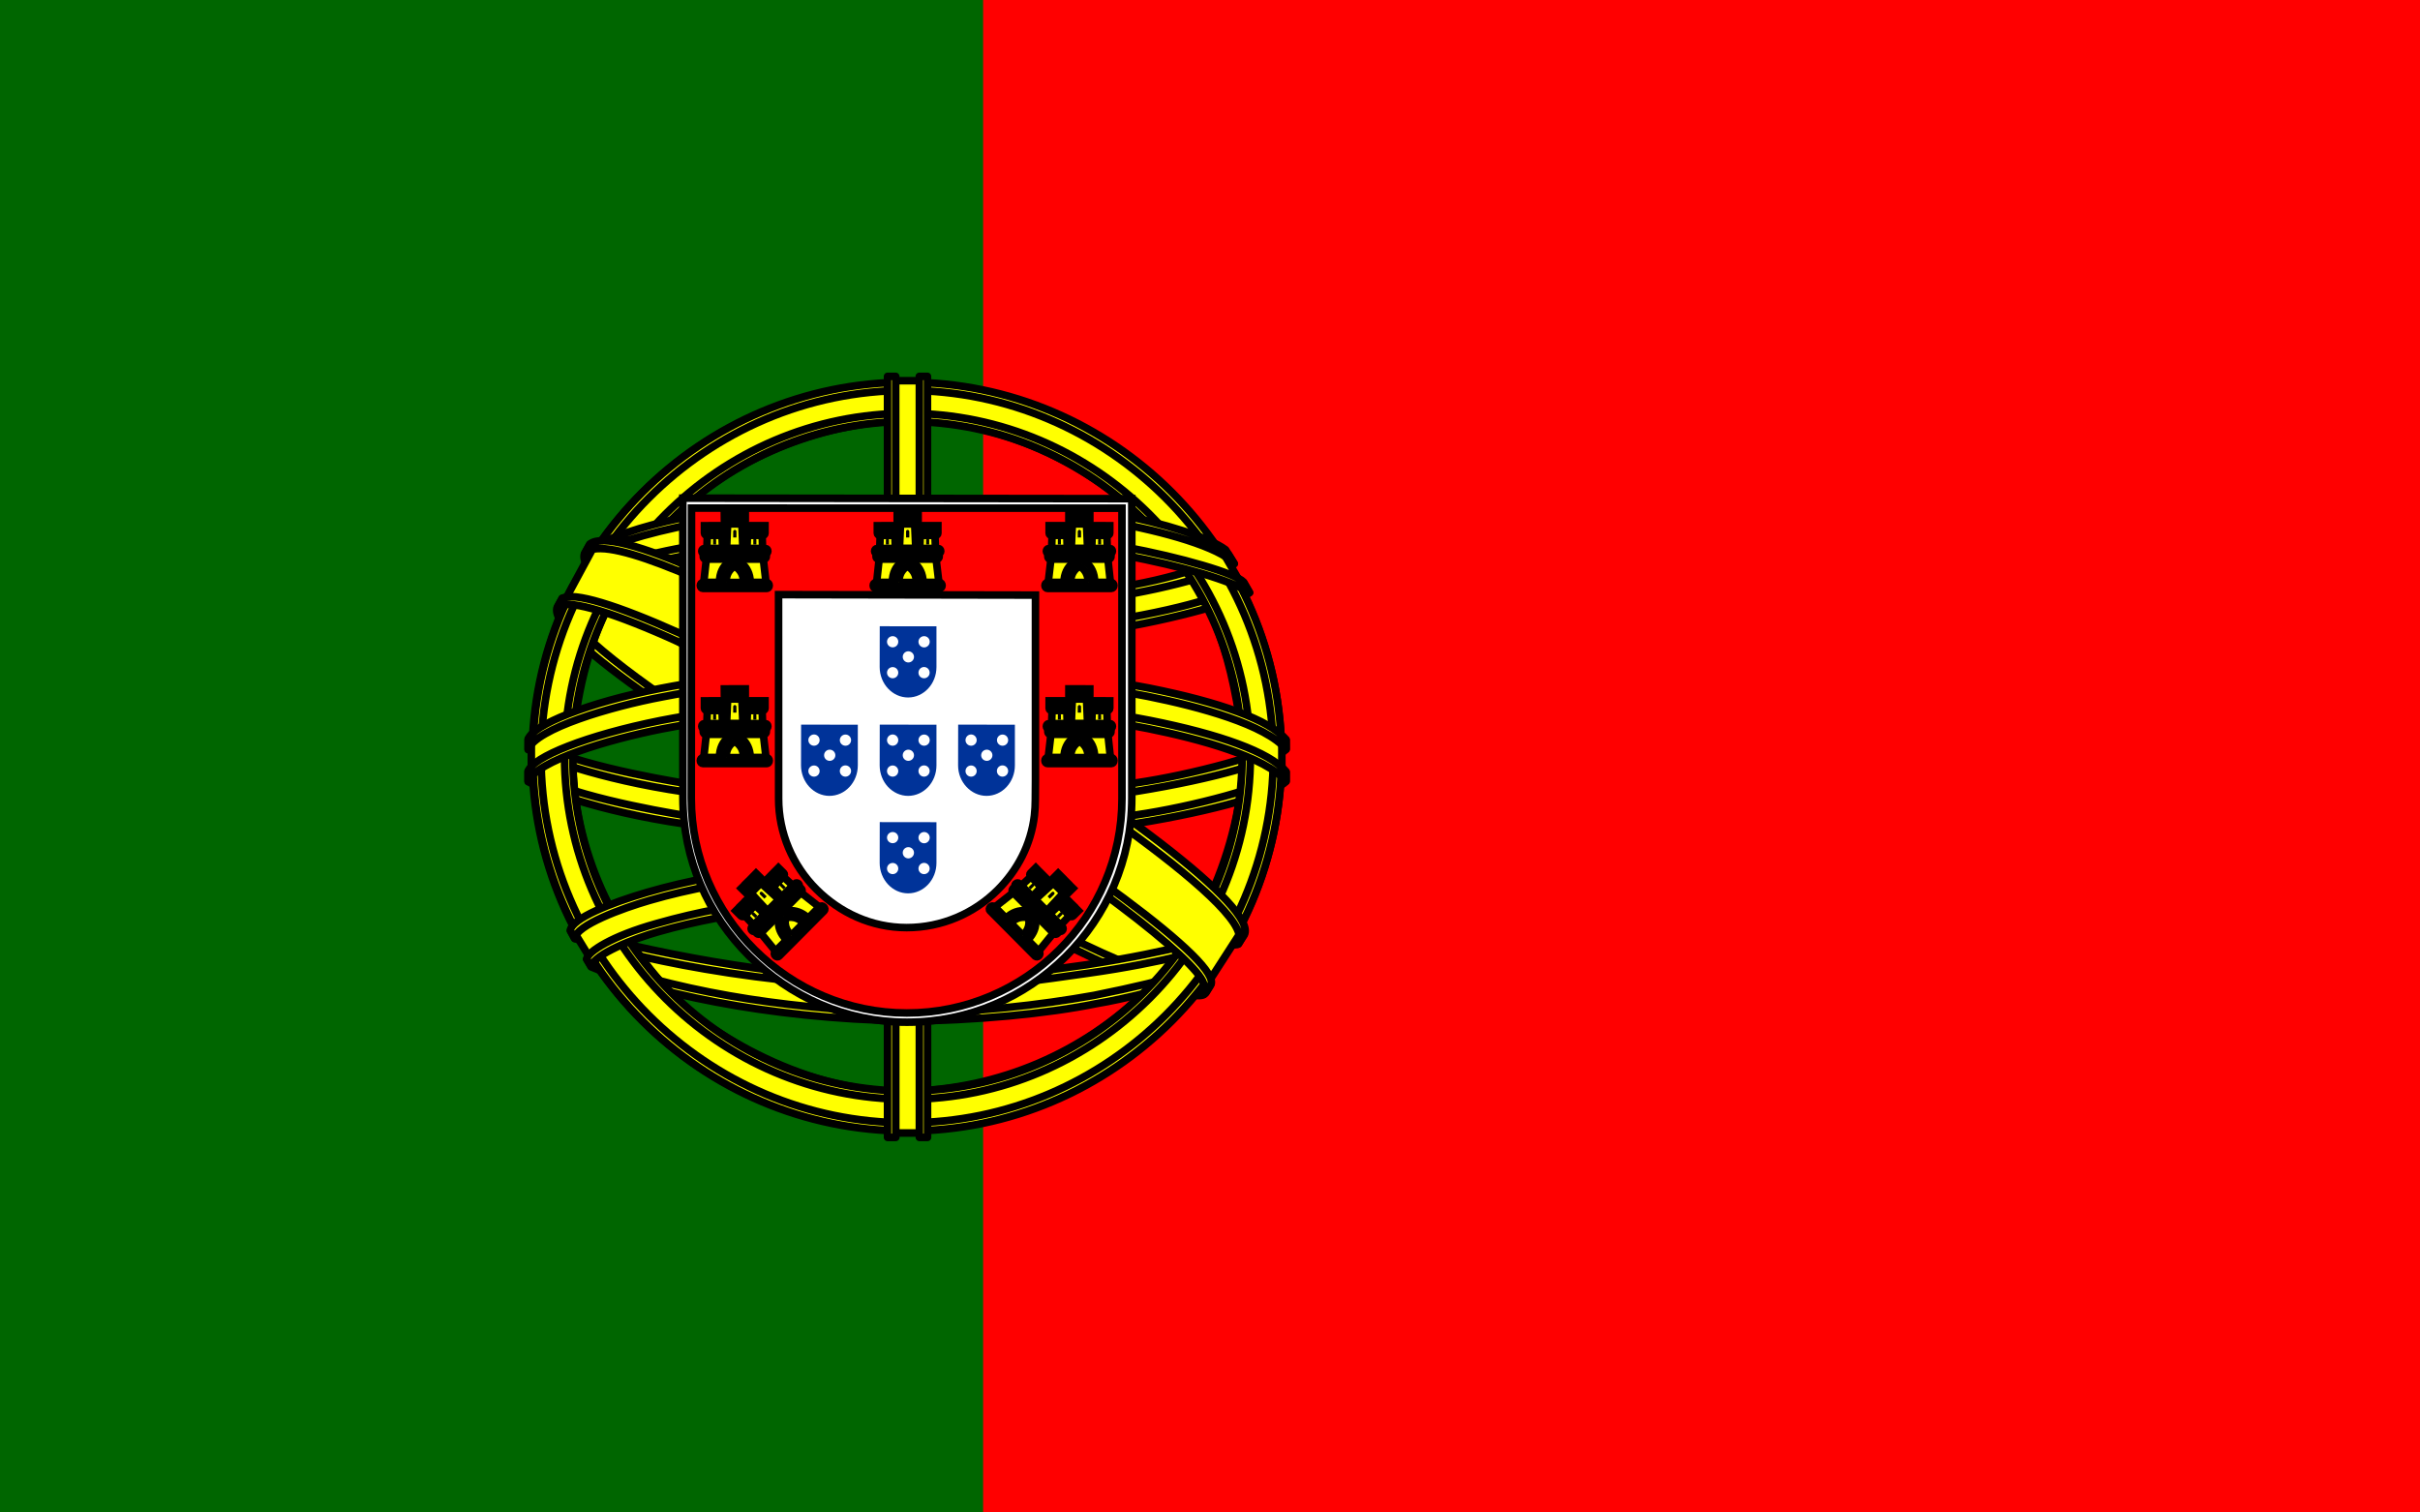 <svg width="32" height="20" viewBox="0 0 32 20" fill="none" xmlns="http://www.w3.org/2000/svg">
<rect x="0" y="0" width="32" height="20" fill="#333333" stroke="none"/>
<g clip-path="url(#clip0_1093_4567)">
<path d="M32 0H0V20H32V0Z" fill="#FF0000"/>
<path d="M13 0H0V20H13V0Z" fill="#006600"/>
<path fill-rule="evenodd" clip-rule="evenodd" d="M15.912 13.102C14.402 13.057 7.475 8.733 7.427 8.045L7.81 7.407C8.497 8.405 15.578 12.61 16.273 12.461L15.912 13.102" fill="#FFFF00"/>
<path d="M15.912 13.102C14.402 13.057 7.475 8.733 7.427 8.045L7.81 7.407C8.497 8.405 15.578 12.61 16.273 12.461L15.912 13.102" stroke="black" stroke-width="0.1" stroke-linecap="round" stroke-linejoin="round"/>
<path fill-rule="evenodd" clip-rule="evenodd" d="M7.729 7.32C7.594 7.685 9.537 8.886 11.875 10.308C14.212 11.729 16.228 12.608 16.377 12.482C16.386 12.466 16.451 12.355 16.445 12.356C16.417 12.398 16.349 12.411 16.242 12.381C15.611 12.198 13.964 11.442 11.924 10.205C9.884 8.968 8.109 7.828 7.833 7.344C7.814 7.31 7.8 7.249 7.803 7.201L7.796 7.201L7.738 7.304L7.73 7.32H7.729L7.729 7.32ZM15.947 13.122C15.922 13.168 15.874 13.17 15.783 13.16C15.218 13.097 13.504 12.264 11.475 11.049C9.115 9.636 7.165 8.349 7.377 8.012L7.434 7.911L7.446 7.914C7.256 8.484 11.293 10.793 11.531 10.94C13.867 12.388 15.836 13.233 16.011 13.013L15.947 13.122V13.122L15.947 13.122Z" fill="#FFFF00" stroke="black" stroke-width="0.1" stroke-linecap="round" stroke-linejoin="round"/>
<path fill-rule="evenodd" clip-rule="evenodd" d="M12.008 8.462C13.52 8.45 15.386 8.255 16.46 7.827L16.228 7.451C15.594 7.802 13.718 8.033 11.996 8.068C9.959 8.049 8.521 7.86 7.801 7.376L7.583 7.776C8.907 8.337 10.264 8.456 12.008 8.462" fill="#FFFF00"/>
<path d="M12.008 8.462C13.52 8.45 15.386 8.255 16.46 7.827L16.228 7.451C15.594 7.802 13.718 8.033 11.996 8.068C9.959 8.049 8.521 7.86 7.801 7.376L7.583 7.776C8.907 8.337 10.264 8.456 12.008 8.462" stroke="black" stroke-width="0.1" stroke-linecap="round" stroke-linejoin="round"/>
<path fill-rule="evenodd" clip-rule="evenodd" d="M16.522 7.836C16.485 7.895 15.785 8.136 14.753 8.314C14.054 8.421 13.142 8.512 12.003 8.513C10.921 8.514 10.038 8.437 9.369 8.347C8.286 8.177 7.727 7.941 7.521 7.857C7.54 7.818 7.553 7.79 7.572 7.754C8.167 7.99 8.728 8.133 9.386 8.234C10.051 8.324 10.924 8.402 12 8.401C13.133 8.4 14.035 8.302 14.731 8.199C15.789 8.028 16.366 7.809 16.447 7.707L16.522 7.836H16.522H16.522ZM16.319 7.454C16.204 7.546 15.633 7.749 14.628 7.91C13.957 8.006 13.104 8.092 12.015 8.093C10.98 8.094 10.134 8.024 9.491 7.93C8.47 7.797 7.927 7.557 7.731 7.486C7.75 7.453 7.77 7.419 7.79 7.386C7.943 7.463 8.467 7.675 9.502 7.822C10.138 7.912 10.985 7.979 12.015 7.978C13.099 7.977 13.943 7.889 14.609 7.794C15.619 7.655 16.163 7.396 16.245 7.332L16.319 7.454V7.454L16.319 7.454Z" fill="#FFFF00" stroke="black" stroke-width="0.1" stroke-linecap="round" stroke-linejoin="round"/>
<path fill-rule="evenodd" clip-rule="evenodd" d="M7.044 10.283C7.974 10.783 10.039 11.035 11.994 11.053C13.773 11.055 16.092 10.777 16.959 10.318L16.935 9.817C16.663 10.241 14.179 10.648 11.974 10.631C9.77 10.615 7.722 10.274 7.04 9.833L7.044 10.283" fill="#FFFF00"/>
<path d="M7.044 10.283C7.974 10.783 10.039 11.035 11.994 11.053C13.773 11.055 16.092 10.777 16.959 10.318L16.935 9.817C16.663 10.241 14.179 10.648 11.974 10.631C9.77 10.615 7.722 10.274 7.04 9.833L7.044 10.283" stroke="black" stroke-width="0.1" stroke-linecap="round" stroke-linejoin="round"/>
<path fill-rule="evenodd" clip-rule="evenodd" d="M17.006 10.211L17.006 10.331C16.876 10.486 16.059 10.722 15.034 10.888C14.255 11.007 13.238 11.097 11.971 11.097C10.768 11.097 9.808 11.011 9.064 10.897C7.887 10.726 7.135 10.426 6.984 10.336L6.984 10.197C7.438 10.499 8.667 10.72 9.08 10.787C9.82 10.9 10.774 10.986 11.971 10.986C13.232 10.986 14.243 10.896 15.018 10.777C15.753 10.671 16.8 10.395 17.006 10.211H17.006L17.006 10.211ZM17.006 9.787L17.007 9.906C16.876 10.062 16.059 10.297 15.035 10.463C14.255 10.582 13.238 10.673 11.972 10.673C10.768 10.673 9.808 10.587 9.064 10.473C7.888 10.301 7.135 10.001 6.984 9.912L6.985 9.772C7.439 10.074 8.668 10.295 9.081 10.362C9.82 10.476 10.774 10.561 11.972 10.561C13.232 10.561 14.243 10.471 15.018 10.353C15.753 10.246 16.8 9.97 17.006 9.786L17.006 9.787L17.006 9.787Z" fill="#FFFF00" stroke="black" stroke-width="0.1" stroke-linecap="round" stroke-linejoin="round"/>
<path fill-rule="evenodd" clip-rule="evenodd" d="M11.989 13.016C9.851 13.003 8.018 12.433 7.632 12.339L7.914 12.781C8.597 13.068 10.385 13.497 12.01 13.449C13.635 13.402 15.056 13.276 16.056 12.789L16.346 12.331C15.664 12.652 13.342 13.013 11.989 13.016" fill="#FFFF00"/>
<path d="M11.989 13.016C9.851 13.003 8.018 12.433 7.632 12.339L7.914 12.781C8.597 13.068 10.385 13.497 12.01 13.449C13.635 13.402 15.056 13.276 16.056 12.789L16.346 12.331C15.664 12.652 13.342 13.013 11.989 13.016" stroke="black" stroke-width="0.1" stroke-linecap="round" stroke-linejoin="round"/>
<path fill-rule="evenodd" clip-rule="evenodd" d="M16.165 12.686C16.122 12.751 16.079 12.815 16.035 12.877C15.563 13.044 14.819 13.219 14.505 13.27C13.864 13.402 12.872 13.499 11.992 13.5C10.097 13.472 8.546 13.101 7.817 12.785L7.758 12.684L7.768 12.668L7.867 12.707C9.165 13.171 10.622 13.357 12.002 13.39C12.879 13.393 13.757 13.289 14.467 13.162C15.556 12.944 15.996 12.78 16.131 12.705L16.165 12.686H16.165L16.165 12.686ZM16.416 12.272C16.417 12.274 16.418 12.275 16.419 12.276C16.387 12.33 16.355 12.384 16.321 12.439C16.069 12.529 15.386 12.729 14.388 12.869C13.731 12.958 13.322 13.045 12.014 13.07C9.563 13.008 7.977 12.529 7.6 12.411L7.544 12.304C8.964 12.674 10.415 12.933 12.014 12.96C13.211 12.934 13.72 12.846 14.372 12.757C15.535 12.576 16.122 12.385 16.298 12.329C16.295 12.326 16.293 12.323 16.29 12.319L16.416 12.272L16.416 12.272L16.416 12.272Z" fill="#FFFF00" stroke="black" stroke-width="0.1" stroke-linecap="round" stroke-linejoin="round"/>
<path fill-rule="evenodd" clip-rule="evenodd" d="M16.442 9.888C16.448 11.295 15.729 12.557 15.149 13.114C14.328 13.902 13.241 14.409 11.97 14.432C10.552 14.458 9.214 13.534 8.855 13.127C8.154 12.333 7.583 11.325 7.565 9.965C7.652 8.43 8.254 7.36 9.128 6.627C10.002 5.893 11.165 5.536 12.134 5.562C13.252 5.591 14.558 6.14 15.46 7.228C16.051 7.942 16.307 8.716 16.442 9.888ZM11.982 5.071C14.707 5.071 16.947 7.288 16.947 10.006C16.947 12.724 14.707 14.941 11.982 14.941C9.258 14.941 7.036 12.724 7.036 10.006C7.036 7.288 9.258 5.071 11.982 5.071Z" fill="#FFFF00"/>
<path d="M11.982 5.071C14.707 5.071 16.947 7.288 16.947 10.006C16.947 12.724 14.707 14.941 11.982 14.941C9.258 14.941 7.036 12.724 7.036 10.006C7.036 7.288 9.258 5.071 11.982 5.071M16.442 9.888C16.448 11.295 15.729 12.557 15.149 13.114C14.328 13.902 13.241 14.409 11.97 14.432C10.552 14.458 9.214 13.534 8.855 13.127C8.154 12.333 7.583 11.325 7.565 9.965C7.652 8.43 8.254 7.36 9.128 6.627C10.002 5.893 11.165 5.536 12.134 5.562C13.252 5.591 14.558 6.14 15.46 7.228C16.051 7.942 16.307 8.716 16.442 9.888Z" stroke="black" stroke-width="0.1" stroke-linecap="round" stroke-linejoin="round"/>
<path fill-rule="evenodd" clip-rule="evenodd" d="M11.995 5.054C14.722 5.054 16.946 7.278 16.946 10.005C16.946 12.732 14.722 14.956 11.995 14.956C9.269 14.956 7.045 12.732 7.045 10.005C7.045 7.278 9.269 5.054 11.995 5.054ZM7.154 10.005C7.154 12.668 9.341 14.847 11.995 14.847C14.65 14.847 16.837 12.668 16.837 10.005C16.837 7.342 14.65 5.163 11.995 5.163C9.341 5.163 7.154 7.342 7.154 10.005Z" fill="#FFFF00" stroke="black" stroke-width="0.1" stroke-linecap="round" stroke-linejoin="round"/>
<path fill-rule="evenodd" clip-rule="evenodd" d="M11.999 5.466C14.486 5.466 16.534 7.507 16.534 10.001C16.534 12.495 14.486 14.536 11.999 14.536C9.513 14.536 7.465 12.495 7.465 10.001C7.465 7.507 9.513 5.466 11.999 5.466ZM7.574 10.001C7.574 12.435 9.573 14.427 11.999 14.427C14.426 14.427 16.425 12.435 16.425 10.001C16.425 7.566 14.426 5.574 11.999 5.574C9.573 5.574 7.574 7.566 7.574 10.001Z" fill="#FFFF00" stroke="black" stroke-width="0.1" stroke-linecap="round" stroke-linejoin="round"/>
<path fill-rule="evenodd" clip-rule="evenodd" d="M12.199 5.034H11.775L11.775 14.982H12.201L12.199 5.034Z" fill="#FFFF00" stroke="black" stroke-width="0.1" stroke-linecap="round" stroke-linejoin="round"/>
<path fill-rule="evenodd" clip-rule="evenodd" d="M12.156 4.977H12.264L12.265 15.04H12.157L12.157 4.977H12.156ZM11.736 4.977H11.844L11.845 15.04H11.736V4.977H11.736Z" fill="#FFFF00" stroke="black" stroke-width="0.1" stroke-linecap="round" stroke-linejoin="round"/>
<path fill-rule="evenodd" clip-rule="evenodd" d="M16.95 10.197V9.829L16.65 9.55L14.95 9.1L12.5 8.85L9.55 9L7.45 9.5L7.026 9.814V10.182L8.1 9.7L10.65 9.3H13.1L14.9 9.5L16.15 9.8L16.95 10.197Z" fill="#FFFF00" stroke="black" stroke-width="0.1" stroke-linecap="round" stroke-linejoin="round"/>
<path fill-rule="evenodd" clip-rule="evenodd" d="M11.998 9.239C13.167 9.236 14.301 9.349 15.201 9.525C16.129 9.71 16.783 9.942 17.006 10.203L17.006 10.332C16.736 10.008 15.857 9.77 15.18 9.634C14.287 9.46 13.16 9.348 11.998 9.35C10.771 9.352 9.628 9.469 8.748 9.64C8.042 9.78 7.101 10.059 6.983 10.333V10.199C7.048 10.009 7.749 9.725 8.732 9.528C9.619 9.355 10.763 9.241 11.998 9.239V9.239ZM11.998 8.814C13.167 8.812 14.302 8.925 15.201 9.1C16.13 9.286 16.783 9.518 17.006 9.779L17.006 9.908C16.737 9.583 15.858 9.345 15.18 9.209C14.287 9.036 13.161 8.923 11.998 8.926C10.771 8.928 9.634 9.044 8.754 9.216C8.073 9.345 7.093 9.634 6.984 9.909V9.774C7.048 9.586 7.764 9.292 8.733 9.103C9.619 8.93 10.764 8.816 11.998 8.814V8.814Z" fill="#FFFF00" stroke="black" stroke-width="0.1" stroke-linecap="round" stroke-linejoin="round"/>
<path fill-rule="evenodd" clip-rule="evenodd" d="M11.974 6.648C13.816 6.639 15.424 6.906 16.159 7.282L16.427 7.746C15.788 7.402 14.054 7.044 11.977 7.097C10.284 7.108 8.475 7.284 7.568 7.768L7.888 7.232C8.633 6.846 10.389 6.65 11.974 6.648" fill="#FFFF00"/>
<path d="M11.974 6.648C13.816 6.639 15.424 6.906 16.159 7.282L16.427 7.746C15.788 7.402 14.054 7.044 11.977 7.097C10.284 7.108 8.475 7.284 7.568 7.768L7.888 7.232C8.633 6.846 10.389 6.65 11.974 6.648" stroke="black" stroke-width="0.1" stroke-linecap="round" stroke-linejoin="round"/>
<path fill-rule="evenodd" clip-rule="evenodd" d="M11.998 7.031C13.049 7.028 14.065 7.087 14.872 7.233C15.624 7.373 16.342 7.583 16.444 7.696L16.524 7.837C16.274 7.674 15.654 7.493 14.857 7.341C14.056 7.191 13.042 7.141 11.997 7.144C10.811 7.14 9.889 7.202 9.098 7.34C8.262 7.497 7.682 7.72 7.538 7.827L7.616 7.678C7.894 7.536 8.336 7.365 9.077 7.232C9.895 7.082 10.827 7.037 11.999 7.031H11.999L11.998 7.031ZM11.998 6.607C13.004 6.604 13.997 6.66 14.771 6.799C15.381 6.918 15.985 7.104 16.206 7.269L16.322 7.454C16.125 7.234 15.38 7.026 14.723 6.909C13.955 6.776 13.004 6.724 11.998 6.716C10.943 6.719 9.967 6.783 9.21 6.921C8.488 7.058 8.022 7.221 7.825 7.348L7.928 7.194C8.2 7.051 8.639 6.919 9.193 6.812C9.955 6.673 10.937 6.61 11.998 6.607H11.998Z" fill="#FFFF00" stroke="black" stroke-width="0.1" stroke-linecap="round" stroke-linejoin="round"/>
<path fill-rule="evenodd" clip-rule="evenodd" d="M14.457 12.063C13.547 11.893 12.634 11.868 11.997 11.876C8.926 11.912 7.934 12.506 7.813 12.686L7.584 12.312C8.366 11.745 10.038 11.428 12.013 11.46C13.039 11.477 13.925 11.545 14.669 11.69L14.457 12.063" fill="#FFFF00"/>
<path d="M14.457 12.063C13.547 11.893 12.634 11.868 11.997 11.876C8.926 11.912 7.934 12.506 7.813 12.686L7.584 12.312C8.366 11.745 10.038 11.428 12.013 11.46C13.039 11.477 13.925 11.545 14.669 11.69L14.457 12.063" stroke="black" stroke-width="0.1" stroke-linecap="round" stroke-linejoin="round"/>
<path fill-rule="evenodd" clip-rule="evenodd" d="M11.979 11.823C12.833 11.836 13.671 11.871 14.481 12.022L14.422 12.125C13.671 11.986 12.869 11.933 11.982 11.938C10.849 11.929 9.703 12.035 8.705 12.321C8.39 12.409 7.869 12.611 7.816 12.778L7.757 12.682C7.774 12.583 8.089 12.378 8.678 12.213C9.821 11.886 10.89 11.83 11.979 11.823V11.823L11.979 11.823ZM12.018 11.393C12.903 11.41 13.816 11.45 14.705 11.627L14.644 11.734C13.842 11.575 13.075 11.522 12.023 11.506C10.886 11.508 9.68 11.589 8.584 11.908C8.23 12.011 7.619 12.233 7.599 12.41L7.541 12.307C7.554 12.146 8.083 11.937 8.558 11.799C9.663 11.478 10.872 11.395 12.018 11.393L12.018 11.393Z" fill="#FFFF00" stroke="black" stroke-width="0.1" stroke-linecap="round" stroke-linejoin="round"/>
<path fill-rule="evenodd" clip-rule="evenodd" d="M16.379 12.369L16.01 12.941L14.95 12L12.2 10.15L9.1 8.45L7.491 7.899L7.834 7.263L7.95 7.2L8.95 7.45L12.25 9.15L14.15 10.35L15.75 11.5L16.4 12.25L16.379 12.369Z" fill="#FFFF00" stroke="black" stroke-width="0.1" stroke-linecap="round" stroke-linejoin="round"/>
<path fill-rule="evenodd" clip-rule="evenodd" d="M7.433 7.915C7.715 7.723 9.789 8.647 11.96 9.956C14.125 11.269 16.194 12.752 16.007 13.03L15.946 13.127L15.918 13.149C15.924 13.144 15.955 13.106 15.915 13.003C15.822 12.7 14.355 11.529 11.92 10.059C9.546 8.643 7.568 7.79 7.37 8.034L7.433 7.914H7.432L7.433 7.915ZM16.454 12.361C16.633 12.008 14.709 10.559 12.323 9.147C9.882 7.764 8.123 6.95 7.802 7.192L7.731 7.322C7.73 7.33 7.733 7.314 7.748 7.302C7.807 7.251 7.903 7.254 7.947 7.254C8.5 7.262 10.081 7.989 12.297 9.26C13.269 9.826 16.401 11.835 16.389 12.399C16.39 12.448 16.393 12.458 16.375 12.482L16.454 12.361V12.361L16.454 12.361Z" fill="#FFFF00" stroke="black" stroke-width="0.1" stroke-linecap="round" stroke-linejoin="round"/>
<path d="M9.03 10.551C9.03 11.364 9.363 12.1 9.903 12.638C10.444 13.177 11.178 13.517 11.993 13.517C12.812 13.517 13.556 13.184 14.094 12.647C14.633 12.11 14.966 11.37 14.966 10.553H14.966V6.594L9.029 6.587L9.03 10.551H9.03L9.03 10.551Z" fill="white" stroke="black" stroke-width="0.1"/>
<path d="M9.141 10.556V10.558C9.141 11.336 9.463 12.045 9.98 12.559C10.498 13.074 11.21 13.395 11.991 13.395C12.774 13.395 13.486 13.076 14.002 12.563C14.517 12.05 14.836 11.341 14.836 10.561H14.836V6.72L9.144 6.719L9.141 10.556M13.692 7.869L13.692 10.313L13.69 10.572H13.69C13.69 10.64 13.686 10.717 13.678 10.784C13.632 11.17 13.454 11.507 13.191 11.769C12.883 12.076 12.457 12.266 11.989 12.266C11.522 12.266 11.107 12.069 10.797 11.761C10.48 11.445 10.296 11.012 10.296 10.564L10.295 7.863L13.692 7.869L13.692 7.869L13.692 7.869Z" fill="#FF0000"/>
<path d="M9.141 10.556V10.558C9.141 11.336 9.463 12.045 9.98 12.559C10.498 13.074 11.21 13.395 11.991 13.395C12.774 13.395 13.486 13.076 14.002 12.563C14.517 12.05 14.836 11.341 14.836 10.561H14.836V6.72L9.144 6.719L9.141 10.556M13.692 7.869L13.692 10.313L13.69 10.572H13.69C13.69 10.64 13.686 10.717 13.678 10.784C13.632 11.17 13.454 11.507 13.191 11.769C12.883 12.076 12.457 12.266 11.989 12.266C11.522 12.266 11.107 12.069 10.797 11.761C10.48 11.445 10.296 11.012 10.296 10.564L10.295 7.863L13.692 7.869L13.692 7.869L13.692 7.869Z" stroke="black" stroke-width="0.1"/>
<path d="M9.51 7.722C9.516 7.445 9.712 7.38 9.714 7.379C9.715 7.378 9.925 7.45 9.924 7.724L9.51 7.722" fill="#FFFF00"/>
<path d="M9.341 7.385L9.306 7.702L9.513 7.702C9.515 7.44 9.712 7.396 9.717 7.397C9.721 7.397 9.916 7.455 9.922 7.702H10.129L10.092 7.383L9.341 7.384V7.385L9.341 7.385Z" fill="#FFFF00" stroke="black" stroke-width="0.1"/>
<path d="M9.293 7.703H10.14C10.158 7.703 10.172 7.721 10.172 7.742C10.172 7.764 10.158 7.781 10.14 7.781H9.293C9.275 7.781 9.26 7.764 9.26 7.742C9.26 7.721 9.275 7.703 9.293 7.703Z" fill="#FFFF00" stroke="black" stroke-width="0.1"/>
<path d="M9.601 7.702C9.601 7.536 9.714 7.489 9.714 7.489C9.714 7.489 9.831 7.538 9.832 7.702H9.601" fill="#FFFF00"/>
<path d="M9.601 7.702C9.601 7.536 9.714 7.489 9.714 7.489C9.714 7.489 9.831 7.538 9.832 7.702H9.601" stroke="black" stroke-width="0.1"/>
<path d="M9.311 7.253H10.123C10.14 7.253 10.154 7.269 10.154 7.288C10.154 7.307 10.14 7.323 10.123 7.323H9.311C9.293 7.323 9.279 7.307 9.279 7.288C9.279 7.269 9.293 7.253 9.311 7.253Z" fill="#FFFF00" stroke="black" stroke-width="0.1"/>
<path d="M9.328 7.323H10.104C10.121 7.323 10.134 7.339 10.134 7.359C10.134 7.378 10.121 7.394 10.104 7.394H9.328C9.311 7.394 9.298 7.378 9.298 7.359C9.298 7.339 9.311 7.323 9.328 7.323Z" fill="#FFFF00" stroke="black" stroke-width="0.1"/>
<path d="M9.579 6.794L9.64 6.794V6.838H9.685V6.793L9.747 6.793V6.838H9.792V6.793H9.855L9.855 6.894C9.855 6.91 9.842 6.92 9.828 6.92H9.607C9.592 6.92 9.579 6.908 9.579 6.894L9.578 6.794H9.578L9.579 6.794Z" fill="#FFFF00" stroke="black" stroke-width="0.1"/>
<path d="M9.81 6.929L9.823 7.251L9.608 7.25L9.622 6.928L9.81 6.929" fill="#FFFF00"/>
<path d="M9.81 6.929L9.823 7.251L9.608 7.25L9.622 6.928L9.81 6.929" stroke="black" stroke-width="0.1"/>
<path d="M9.547 7.078L9.554 7.252L9.347 7.252L9.353 7.078H9.547H9.547L9.547 7.078Z" fill="#FFFF00" stroke="black" stroke-width="0.1"/>
<path d="M10.078 7.078L10.084 7.252L9.878 7.252L9.884 7.078H10.078H10.078L10.078 7.078Z" fill="#FFFF00" stroke="black" stroke-width="0.1"/>
<path d="M9.315 6.952L9.375 6.952V6.996H9.419V6.951L9.48 6.951V6.996H9.524V6.951L9.586 6.951L9.586 7.052C9.586 7.068 9.573 7.078 9.559 7.078H9.343C9.329 7.078 9.315 7.066 9.315 7.052L9.315 6.952H9.315L9.315 6.952Z" fill="#FFFF00" stroke="black" stroke-width="0.1"/>
<path d="M9.845 6.952L9.905 6.952V6.996H9.949V6.951L10.011 6.951V6.996H10.055V6.951L10.116 6.951L10.116 7.052C10.116 7.068 10.104 7.078 10.089 7.078H9.873C9.859 7.078 9.846 7.066 9.846 7.052L9.845 6.952H9.845L9.845 6.952Z" fill="#FFFF00" stroke="black" stroke-width="0.1"/>
<path d="M9.695 7.03C9.694 6.999 9.739 6.999 9.738 7.03V7.107H9.695V7.03" fill="black"/>
<path d="M9.429 7.142C9.428 7.112 9.47 7.111 9.47 7.142V7.201H9.429V7.142" fill="black"/>
<path d="M9.961 7.142C9.96 7.112 10.002 7.111 10.002 7.142V7.201H9.961V7.142" fill="black"/>
<path d="M9.51 10.037C9.516 9.761 9.712 9.696 9.714 9.695C9.715 9.694 9.925 9.765 9.924 10.04L9.51 10.037" fill="#FFFF00"/>
<path d="M9.341 9.7L9.306 10.018L9.513 10.018C9.515 9.756 9.712 9.712 9.717 9.713C9.721 9.713 9.916 9.771 9.922 10.018H10.129L10.092 9.698L9.341 9.7V9.7L9.341 9.7Z" fill="#FFFF00" stroke="black" stroke-width="0.1"/>
<path d="M9.293 10.019H10.14C10.158 10.019 10.172 10.037 10.172 10.058C10.172 10.08 10.158 10.097 10.14 10.097H9.293C9.275 10.097 9.26 10.08 9.26 10.058C9.26 10.037 9.275 10.019 9.293 10.019Z" fill="#FFFF00" stroke="black" stroke-width="0.1"/>
<path d="M9.601 10.018C9.601 9.852 9.714 9.805 9.714 9.805C9.714 9.805 9.831 9.854 9.832 10.018H9.601" fill="#FFFF00"/>
<path d="M9.601 10.018C9.601 9.852 9.714 9.805 9.714 9.805C9.714 9.805 9.831 9.854 9.832 10.018H9.601" stroke="black" stroke-width="0.1"/>
<path d="M9.311 9.569H10.123C10.14 9.569 10.154 9.585 10.154 9.604C10.154 9.623 10.14 9.639 10.123 9.639H9.311C9.293 9.639 9.279 9.623 9.279 9.604C9.279 9.585 9.293 9.569 9.311 9.569Z" fill="#FFFF00" stroke="black" stroke-width="0.1"/>
<path d="M9.328 9.639H10.104C10.121 9.639 10.134 9.655 10.134 9.675C10.134 9.694 10.121 9.71 10.104 9.71H9.328C9.311 9.71 9.298 9.694 9.298 9.675C9.298 9.655 9.311 9.639 9.328 9.639Z" fill="#FFFF00" stroke="black" stroke-width="0.1"/>
<path d="M9.579 9.11L9.64 9.11V9.154H9.685V9.109L9.747 9.109V9.154H9.792V9.109H9.855L9.855 9.21C9.855 9.226 9.842 9.236 9.828 9.236H9.607C9.592 9.236 9.579 9.224 9.579 9.209L9.578 9.11H9.578L9.579 9.11Z" fill="#FFFF00" stroke="black" stroke-width="0.1"/>
<path d="M9.81 9.244L9.823 9.567L9.608 9.566L9.622 9.244L9.81 9.244" fill="#FFFF00"/>
<path d="M9.81 9.244L9.823 9.567L9.608 9.566L9.622 9.244L9.81 9.244" stroke="black" stroke-width="0.1"/>
<path d="M9.547 9.394L9.554 9.568L9.347 9.568L9.353 9.394H9.547H9.547L9.547 9.394Z" fill="#FFFF00" stroke="black" stroke-width="0.1"/>
<path d="M10.078 9.394L10.084 9.568L9.878 9.568L9.884 9.394H10.078H10.078L10.078 9.394Z" fill="#FFFF00" stroke="black" stroke-width="0.1"/>
<path d="M9.315 9.268L9.375 9.268V9.312H9.419V9.267L9.48 9.267V9.312H9.524V9.267L9.586 9.267L9.586 9.368C9.586 9.383 9.573 9.394 9.559 9.394H9.343C9.329 9.394 9.315 9.382 9.315 9.367L9.315 9.268H9.315L9.315 9.268Z" fill="#FFFF00" stroke="black" stroke-width="0.1"/>
<path d="M9.845 9.268L9.905 9.268V9.312H9.949V9.267L10.011 9.267V9.312H10.055V9.267L10.116 9.267L10.116 9.368C10.116 9.383 10.104 9.394 10.089 9.394H9.873C9.859 9.394 9.846 9.382 9.846 9.367L9.845 9.268H9.845L9.845 9.268Z" fill="#FFFF00" stroke="black" stroke-width="0.1"/>
<path d="M9.695 9.346C9.694 9.315 9.739 9.315 9.738 9.346V9.423H9.695V9.346" fill="black"/>
<path d="M9.429 9.458C9.428 9.428 9.47 9.427 9.47 9.458V9.517H9.429V9.458" fill="black"/>
<path d="M9.961 9.458C9.96 9.428 10.002 9.427 10.002 9.458V9.517H9.961V9.458" fill="black"/>
<path d="M10.413 12.448C10.222 12.249 10.313 12.064 10.313 12.062C10.314 12.061 10.512 11.962 10.707 12.156L10.413 12.448" fill="#FFFF00"/>
<path d="M10.054 12.331L10.255 12.578L10.402 12.432C10.217 12.245 10.325 12.075 10.329 12.072C10.332 12.069 10.51 11.972 10.689 12.142L10.835 11.995L10.582 11.796L10.054 12.331L10.054 12.331L10.054 12.331Z" fill="#FFFF00" stroke="black" stroke-width="0.1"/>
<path d="M10.247 12.589L10.844 11.988C10.856 11.975 10.879 11.977 10.894 11.993C10.909 12.008 10.912 12.03 10.899 12.043L10.302 12.644C10.29 12.657 10.267 12.655 10.252 12.64C10.236 12.625 10.234 12.602 10.247 12.589Z" fill="#FFFF00" stroke="black" stroke-width="0.1"/>
<path d="M10.463 12.37C10.346 12.252 10.391 12.14 10.392 12.139C10.392 12.139 10.509 12.09 10.626 12.205L10.463 12.37" fill="#FFFF00"/>
<path d="M10.463 12.37C10.346 12.252 10.391 12.14 10.392 12.139C10.392 12.139 10.509 12.09 10.626 12.205L10.463 12.37" stroke="black" stroke-width="0.1"/>
<path d="M9.94 12.259L10.512 11.683C10.524 11.671 10.545 11.672 10.559 11.685C10.573 11.699 10.574 11.72 10.562 11.732L9.99 12.309C9.978 12.321 9.956 12.32 9.943 12.306C9.929 12.293 9.928 12.271 9.94 12.259Z" fill="#FFFF00" stroke="black" stroke-width="0.1"/>
<path d="M10.002 12.297L10.549 11.746C10.561 11.734 10.582 11.736 10.595 11.749C10.609 11.763 10.611 11.784 10.599 11.795L10.052 12.347C10.04 12.358 10.02 12.357 10.006 12.343C9.992 12.329 9.99 12.309 10.002 12.297Z" fill="#FFFF00" stroke="black" stroke-width="0.1"/>
<path d="M9.803 11.746L9.846 11.703L9.877 11.733L9.909 11.701L9.877 11.67L9.922 11.626L9.953 11.657L9.985 11.625L9.953 11.594L9.997 11.549L10.069 11.62C10.08 11.631 10.078 11.647 10.068 11.658L9.912 11.814C9.902 11.825 9.884 11.826 9.874 11.816L9.803 11.746L9.803 11.746L9.803 11.746Z" fill="#FFFF00" stroke="black" stroke-width="0.1"/>
<path d="M10.061 11.677L10.3 11.894L10.148 12.046L9.929 11.809L10.061 11.677" fill="#FFFF00"/>
<path d="M10.061 11.677L10.3 11.894L10.148 12.046L9.929 11.809L10.061 11.677" stroke="black" stroke-width="0.1"/>
<path d="M9.982 11.968L10.11 12.086L9.965 12.233L9.846 12.106L9.982 11.968L9.982 11.968L9.982 11.968Z" fill="#FFFF00" stroke="black" stroke-width="0.1"/>
<path d="M10.356 11.592L10.484 11.71L10.339 11.856L10.22 11.729L10.356 11.592L10.356 11.592L10.356 11.592Z" fill="#FFFF00" stroke="black" stroke-width="0.1"/>
<path d="M9.73 12.044L9.772 12.002L9.803 12.033L9.834 12.001L9.802 11.97L9.846 11.927L9.877 11.958L9.908 11.927L9.876 11.895L9.92 11.852L9.991 11.922C10.002 11.934 10.001 11.95 9.991 11.96L9.839 12.113C9.828 12.123 9.811 12.124 9.8 12.114L9.73 12.044L9.73 12.044L9.73 12.044Z" fill="#FFFF00" stroke="black" stroke-width="0.1"/>
<path d="M10.103 11.668L10.146 11.625L10.177 11.656L10.207 11.625L10.176 11.594L10.219 11.55L10.251 11.581L10.282 11.55L10.25 11.519L10.293 11.475L10.365 11.546C10.376 11.557 10.374 11.573 10.364 11.583L10.212 11.736C10.202 11.747 10.184 11.748 10.174 11.738L10.103 11.668L10.103 11.668L10.103 11.668Z" fill="#FFFF00" stroke="black" stroke-width="0.1"/>
<path d="M10.053 11.83C10.03 11.809 10.061 11.776 10.084 11.799L10.138 11.853L10.107 11.884L10.053 11.83" fill="black"/>
<path d="M9.944 12.098C9.923 12.076 9.952 12.046 9.973 12.068L10.016 12.11L9.986 12.139L9.944 12.098" fill="black"/>
<path d="M10.319 11.72C10.298 11.699 10.327 11.669 10.348 11.691L10.39 11.732L10.361 11.762L10.319 11.72" fill="black"/>
<path d="M11.795 7.722C11.802 7.445 11.998 7.38 11.999 7.379C12.001 7.378 12.211 7.45 12.21 7.724L11.795 7.722" fill="#FFFF00"/>
<path d="M11.626 7.385L11.592 7.702L11.799 7.702C11.801 7.44 11.998 7.396 12.003 7.397C12.007 7.397 12.202 7.455 12.207 7.702H12.415L12.377 7.383L11.626 7.384V7.385L11.626 7.385Z" fill="#FFFF00" stroke="black" stroke-width="0.1"/>
<path d="M11.578 7.703H12.425C12.443 7.703 12.458 7.721 12.458 7.742C12.458 7.764 12.443 7.781 12.425 7.781H11.578C11.56 7.781 11.546 7.764 11.546 7.742C11.546 7.721 11.56 7.703 11.578 7.703Z" fill="#FFFF00" stroke="black" stroke-width="0.1"/>
<path d="M11.886 7.702C11.887 7.536 11.999 7.489 12 7.489C12 7.489 12.117 7.538 12.118 7.702H11.886" fill="#FFFF00"/>
<path d="M11.886 7.702C11.887 7.536 11.999 7.489 12 7.489C12 7.489 12.117 7.538 12.118 7.702H11.886" stroke="black" stroke-width="0.1"/>
<path d="M11.596 7.253H12.408C12.426 7.253 12.44 7.269 12.44 7.288C12.44 7.307 12.426 7.323 12.408 7.323H11.596C11.579 7.323 11.565 7.307 11.565 7.288C11.565 7.269 11.579 7.253 11.596 7.253Z" fill="#FFFF00" stroke="black" stroke-width="0.1"/>
<path d="M11.613 7.323H12.39C12.406 7.323 12.42 7.339 12.42 7.359C12.42 7.378 12.406 7.394 12.39 7.394H11.613C11.597 7.394 11.583 7.378 11.583 7.359C11.583 7.339 11.597 7.323 11.613 7.323Z" fill="#FFFF00" stroke="black" stroke-width="0.1"/>
<path d="M11.864 6.794L11.925 6.794V6.838H11.97V6.793L12.033 6.793V6.838H12.078V6.793H12.141L12.141 6.894C12.141 6.91 12.128 6.92 12.113 6.92H11.893C11.878 6.92 11.864 6.908 11.864 6.894L11.864 6.794H11.864L11.864 6.794Z" fill="#FFFF00" stroke="black" stroke-width="0.1"/>
<path d="M12.095 6.929L12.109 7.251L11.894 7.25L11.908 6.928L12.095 6.929" fill="#FFFF00"/>
<path d="M12.095 6.929L12.109 7.251L11.894 7.25L11.908 6.928L12.095 6.929" stroke="black" stroke-width="0.1"/>
<path d="M11.833 7.078L11.839 7.252L11.633 7.252L11.639 7.078H11.833H11.833L11.833 7.078Z" fill="#FFFF00" stroke="black" stroke-width="0.1"/>
<path d="M12.363 7.078L12.37 7.252L12.163 7.252L12.169 7.078H12.363H12.363L12.363 7.078Z" fill="#FFFF00" stroke="black" stroke-width="0.1"/>
<path d="M11.601 6.952L11.661 6.952V6.996H11.704V6.951L11.766 6.951V6.996H11.81V6.951L11.871 6.951L11.871 7.052C11.871 7.068 11.859 7.078 11.845 7.078H11.629C11.614 7.078 11.601 7.066 11.601 7.052L11.601 6.952H11.601L11.601 6.952Z" fill="#FFFF00" stroke="black" stroke-width="0.1"/>
<path d="M12.131 6.952L12.191 6.952V6.996H12.235V6.951L12.296 6.951V6.996H12.34V6.951L12.402 6.951L12.402 7.052C12.402 7.068 12.389 7.078 12.375 7.078H12.159C12.145 7.078 12.131 7.066 12.131 7.052L12.131 6.952H12.131L12.131 6.952Z" fill="#FFFF00" stroke="black" stroke-width="0.1"/>
<path d="M11.981 7.03C11.979 6.999 12.024 6.999 12.024 7.03V7.107H11.981V7.03" fill="black"/>
<path d="M11.714 7.142C11.714 7.112 11.756 7.111 11.755 7.142V7.201H11.714V7.142" fill="black"/>
<path d="M12.246 7.142C12.246 7.112 12.288 7.111 12.287 7.142V7.201H12.246V7.142" fill="black"/>
<path d="M14.48 7.722C14.473 7.445 14.277 7.38 14.276 7.379C14.275 7.378 14.065 7.45 14.065 7.724L14.48 7.722" fill="#FFFF00"/>
<path d="M14.649 7.385L14.683 7.702L14.476 7.702C14.474 7.44 14.277 7.396 14.273 7.397C14.268 7.397 14.073 7.455 14.068 7.702H13.861L13.898 7.383L14.649 7.384V7.385L14.649 7.385Z" fill="#FFFF00" stroke="black" stroke-width="0.1"/>
<path d="M14.697 7.703H13.85C13.832 7.703 13.817 7.721 13.817 7.742C13.817 7.764 13.832 7.781 13.85 7.781H14.697C14.715 7.781 14.73 7.764 14.73 7.742C14.73 7.721 14.715 7.703 14.697 7.703Z" fill="#FFFF00" stroke="black" stroke-width="0.1"/>
<path d="M14.389 7.702C14.388 7.536 14.276 7.489 14.275 7.489C14.275 7.489 14.158 7.538 14.157 7.702H14.389" fill="#FFFF00"/>
<path d="M14.389 7.702C14.388 7.536 14.276 7.489 14.275 7.489C14.275 7.489 14.158 7.538 14.157 7.702H14.389" stroke="black" stroke-width="0.1"/>
<path d="M14.679 7.253H13.867C13.85 7.253 13.836 7.269 13.836 7.288C13.836 7.307 13.85 7.323 13.867 7.323H14.679C14.696 7.323 14.71 7.307 14.71 7.288C14.71 7.269 14.696 7.253 14.679 7.253Z" fill="#FFFF00" stroke="black" stroke-width="0.1"/>
<path d="M14.662 7.323H13.885C13.869 7.323 13.855 7.339 13.855 7.359C13.855 7.378 13.869 7.394 13.885 7.394H14.662C14.678 7.394 14.692 7.378 14.692 7.359C14.692 7.339 14.678 7.323 14.662 7.323Z" fill="#FFFF00" stroke="black" stroke-width="0.1"/>
<path d="M14.411 6.794L14.35 6.794V6.838H14.305V6.793L14.242 6.793V6.838H14.197V6.793H14.134L14.134 6.894C14.134 6.91 14.147 6.92 14.162 6.92H14.383C14.397 6.92 14.411 6.908 14.411 6.894L14.411 6.794H14.411L14.411 6.794Z" fill="#FFFF00" stroke="black" stroke-width="0.1"/>
<path d="M14.18 6.929L14.166 7.251L14.381 7.25L14.367 6.928L14.18 6.929" fill="#FFFF00"/>
<path d="M14.18 6.929L14.166 7.251L14.381 7.25L14.367 6.928L14.18 6.929" stroke="black" stroke-width="0.1"/>
<path d="M14.443 7.078L14.436 7.252L14.642 7.252L14.636 7.078H14.443H14.443L14.443 7.078Z" fill="#FFFF00" stroke="black" stroke-width="0.1"/>
<path d="M13.912 7.078L13.906 7.252L14.112 7.252L14.106 7.078H13.912H13.912L13.912 7.078Z" fill="#FFFF00" stroke="black" stroke-width="0.1"/>
<path d="M14.675 6.952L14.615 6.952V6.996H14.571V6.951L14.509 6.951V6.996H14.465V6.951L14.404 6.951L14.404 7.052C14.404 7.068 14.416 7.078 14.431 7.078H14.647C14.661 7.078 14.675 7.066 14.675 7.052L14.675 6.952H14.675L14.675 6.952Z" fill="#FFFF00" stroke="black" stroke-width="0.1"/>
<path d="M14.144 6.952L14.084 6.952V6.996H14.04V6.951L13.979 6.951V6.996H13.935V6.951L13.873 6.951L13.873 7.052C13.873 7.068 13.886 7.078 13.9 7.078H14.116C14.131 7.078 14.144 7.066 14.144 7.052L14.144 6.952H14.144L14.144 6.952Z" fill="#FFFF00" stroke="black" stroke-width="0.1"/>
<path d="M14.295 7.03C14.296 6.999 14.251 6.999 14.251 7.03V7.107H14.295V7.03" fill="black"/>
<path d="M14.561 7.142C14.561 7.112 14.519 7.111 14.52 7.142V7.201H14.561V7.142" fill="black"/>
<path d="M14.029 7.142C14.029 7.112 13.987 7.111 13.988 7.142V7.201H14.029V7.142" fill="black"/>
<path d="M14.48 10.037C14.473 9.761 14.277 9.696 14.276 9.695C14.275 9.694 14.065 9.765 14.065 10.04L14.48 10.037" fill="#FFFF00"/>
<path d="M14.649 9.7L14.683 10.018L14.476 10.018C14.474 9.756 14.277 9.712 14.273 9.713C14.268 9.713 14.073 9.771 14.068 10.018H13.861L13.898 9.698L14.649 9.7V9.7L14.649 9.7Z" fill="#FFFF00" stroke="black" stroke-width="0.1"/>
<path d="M14.697 10.019H13.85C13.832 10.019 13.817 10.037 13.817 10.058C13.817 10.08 13.832 10.097 13.85 10.097H14.697C14.715 10.097 14.73 10.08 14.73 10.058C14.73 10.037 14.715 10.019 14.697 10.019Z" fill="#FFFF00" stroke="black" stroke-width="0.1"/>
<path d="M14.389 10.018C14.388 9.852 14.276 9.805 14.275 9.805C14.275 9.805 14.158 9.854 14.157 10.018H14.389" fill="#FFFF00"/>
<path d="M14.389 10.018C14.388 9.852 14.276 9.805 14.275 9.805C14.275 9.805 14.158 9.854 14.157 10.018H14.389" stroke="black" stroke-width="0.1"/>
<path d="M14.679 9.569H13.867C13.85 9.569 13.836 9.585 13.836 9.604C13.836 9.623 13.85 9.639 13.867 9.639H14.679C14.696 9.639 14.71 9.623 14.71 9.604C14.71 9.585 14.696 9.569 14.679 9.569Z" fill="#FFFF00" stroke="black" stroke-width="0.1"/>
<path d="M14.662 9.639H13.885C13.869 9.639 13.855 9.655 13.855 9.675C13.855 9.694 13.869 9.71 13.885 9.71H14.662C14.678 9.71 14.692 9.694 14.692 9.675C14.692 9.655 14.678 9.639 14.662 9.639Z" fill="#FFFF00" stroke="black" stroke-width="0.1"/>
<path d="M14.411 9.11L14.35 9.11V9.154H14.305V9.109L14.242 9.109V9.154H14.197V9.109H14.134L14.134 9.21C14.134 9.226 14.147 9.236 14.162 9.236H14.383C14.397 9.236 14.411 9.224 14.411 9.209L14.411 9.11H14.411L14.411 9.11Z" fill="#FFFF00" stroke="black" stroke-width="0.1"/>
<path d="M14.18 9.244L14.166 9.567L14.381 9.566L14.367 9.244L14.18 9.244" fill="#FFFF00"/>
<path d="M14.18 9.244L14.166 9.567L14.381 9.566L14.367 9.244L14.18 9.244" stroke="black" stroke-width="0.1"/>
<path d="M14.443 9.394L14.436 9.568L14.642 9.568L14.636 9.394H14.443H14.443L14.443 9.394Z" fill="#FFFF00" stroke="black" stroke-width="0.1"/>
<path d="M13.912 9.394L13.906 9.568L14.112 9.568L14.106 9.394H13.912H13.912L13.912 9.394Z" fill="#FFFF00" stroke="black" stroke-width="0.1"/>
<path d="M14.675 9.268L14.615 9.268V9.312H14.571V9.267L14.509 9.267V9.312H14.465V9.267L14.404 9.267L14.404 9.368C14.404 9.383 14.416 9.394 14.431 9.394H14.647C14.661 9.394 14.675 9.382 14.675 9.367L14.675 9.268H14.675L14.675 9.268Z" fill="#FFFF00" stroke="black" stroke-width="0.1"/>
<path d="M14.144 9.268L14.084 9.268V9.312H14.04V9.267L13.979 9.267V9.312H13.935V9.267L13.873 9.267L13.873 9.368C13.873 9.383 13.886 9.394 13.9 9.394H14.116C14.131 9.394 14.144 9.382 14.144 9.367L14.144 9.268H14.144L14.144 9.268Z" fill="#FFFF00" stroke="black" stroke-width="0.1"/>
<path d="M14.295 9.346C14.296 9.315 14.251 9.315 14.251 9.346V9.423H14.295V9.346" fill="black"/>
<path d="M14.561 9.458C14.561 9.428 14.519 9.427 14.52 9.458V9.517H14.561V9.458" fill="black"/>
<path d="M14.029 9.458C14.029 9.428 13.987 9.427 13.988 9.458V9.517H14.029V9.458" fill="black"/>
<path d="M13.577 12.448C13.768 12.249 13.677 12.064 13.676 12.062C13.676 12.061 13.477 11.962 13.283 12.156L13.577 12.448" fill="#FFFF00"/>
<path d="M13.935 12.331L13.734 12.578L13.588 12.432C13.773 12.245 13.665 12.075 13.661 12.072C13.658 12.069 13.479 11.972 13.3 12.142L13.154 11.995L13.407 11.796L13.935 12.331L13.935 12.331L13.935 12.331Z" fill="#FFFF00" stroke="black" stroke-width="0.1"/>
<path d="M13.743 12.589L13.146 11.988C13.133 11.975 13.111 11.977 13.095 11.993C13.08 12.008 13.078 12.03 13.091 12.043L13.688 12.644C13.7 12.657 13.723 12.655 13.738 12.64C13.753 12.625 13.756 12.602 13.743 12.589Z" fill="#FFFF00" stroke="black" stroke-width="0.1"/>
<path d="M13.527 12.37C13.644 12.252 13.598 12.14 13.598 12.139C13.598 12.139 13.481 12.09 13.364 12.205L13.527 12.37" fill="#FFFF00"/>
<path d="M13.527 12.37C13.644 12.252 13.598 12.14 13.598 12.139C13.598 12.139 13.481 12.09 13.364 12.205L13.527 12.37" stroke="black" stroke-width="0.1"/>
<path d="M14.05 12.259L13.478 11.683C13.466 11.671 13.444 11.672 13.431 11.685C13.417 11.699 13.416 11.72 13.428 11.732L14 12.309C14.012 12.321 14.033 12.32 14.047 12.306C14.061 12.293 14.062 12.271 14.05 12.259Z" fill="#FFFF00" stroke="black" stroke-width="0.1"/>
<path d="M13.988 12.297L13.44 11.746C13.429 11.734 13.408 11.736 13.394 11.749C13.381 11.763 13.379 11.784 13.39 11.795L13.938 12.347C13.949 12.358 13.97 12.357 13.984 12.343C13.997 12.329 13.999 12.309 13.988 12.297Z" fill="#FFFF00" stroke="black" stroke-width="0.1"/>
<path d="M14.187 11.746L14.143 11.703L14.112 11.733L14.081 11.701L14.112 11.67L14.068 11.626L14.037 11.657L14.005 11.625L14.037 11.594L13.992 11.549L13.921 11.62C13.91 11.631 13.911 11.647 13.922 11.658L14.077 11.814C14.088 11.825 14.106 11.826 14.116 11.816L14.187 11.746L14.187 11.746L14.187 11.746Z" fill="#FFFF00" stroke="black" stroke-width="0.1"/>
<path d="M13.928 11.677L13.69 11.894L13.842 12.046L14.061 11.809L13.928 11.677" fill="#FFFF00"/>
<path d="M13.928 11.677L13.69 11.894L13.842 12.046L14.061 11.809L13.928 11.677" stroke="black" stroke-width="0.1"/>
<path d="M14.007 11.968L13.879 12.086L14.024 12.233L14.144 12.106L14.007 11.968L14.007 11.968L14.007 11.968Z" fill="#FFFF00" stroke="black" stroke-width="0.1"/>
<path d="M13.633 11.592L13.505 11.71L13.651 11.856L13.77 11.729L13.633 11.592L13.633 11.592L13.633 11.592Z" fill="#FFFF00" stroke="black" stroke-width="0.1"/>
<path d="M14.26 12.044L14.218 12.002L14.187 12.033L14.156 12.001L14.188 11.97L14.144 11.927L14.113 11.958L14.082 11.927L14.113 11.895L14.07 11.852L13.998 11.922C13.987 11.934 13.989 11.95 13.999 11.96L14.151 12.113C14.161 12.123 14.179 12.124 14.189 12.114L14.26 12.044L14.26 12.044L14.26 12.044Z" fill="#FFFF00" stroke="black" stroke-width="0.1"/>
<path d="M13.886 11.668L13.844 11.625L13.813 11.656L13.782 11.625L13.814 11.594L13.77 11.55L13.739 11.581L13.708 11.55L13.739 11.519L13.696 11.475L13.625 11.546C13.614 11.557 13.615 11.573 13.625 11.583L13.777 11.736C13.787 11.747 13.805 11.748 13.816 11.738L13.886 11.668L13.886 11.668L13.886 11.668Z" fill="#FFFF00" stroke="black" stroke-width="0.1"/>
<path d="M13.937 11.83C13.96 11.809 13.928 11.776 13.906 11.799L13.852 11.853L13.882 11.884L13.937 11.83" fill="black"/>
<path d="M14.045 12.098C14.067 12.076 14.038 12.046 14.016 12.068L13.974 12.11L14.003 12.139L14.045 12.098" fill="black"/>
<path d="M13.67 11.72C13.692 11.699 13.663 11.669 13.641 11.691L13.599 11.732L13.628 11.762L13.67 11.72" fill="black"/>
<path d="M11.632 10.12V10.121C11.632 10.231 11.674 10.332 11.742 10.405C11.811 10.478 11.905 10.524 12.008 10.524C12.111 10.524 12.205 10.479 12.273 10.406C12.341 10.333 12.383 10.232 12.383 10.121V9.583L11.633 9.582L11.632 10.12" fill="#003399"/>
<path d="M11.804 9.861C11.845 9.861 11.878 9.828 11.878 9.787C11.878 9.746 11.845 9.712 11.804 9.712C11.763 9.712 11.729 9.746 11.729 9.787C11.729 9.828 11.763 9.861 11.804 9.861Z" fill="white"/>
<path d="M12.22 9.861C12.261 9.861 12.294 9.828 12.294 9.787C12.294 9.746 12.261 9.713 12.22 9.713C12.179 9.713 12.145 9.746 12.145 9.787C12.145 9.828 12.179 9.861 12.22 9.861Z" fill="white"/>
<path d="M12.011 10.061C12.052 10.061 12.086 10.028 12.086 9.987C12.086 9.946 12.052 9.913 12.011 9.913C11.97 9.913 11.937 9.946 11.937 9.987C11.937 10.028 11.97 10.061 12.011 10.061Z" fill="white"/>
<path d="M11.804 10.27C11.845 10.27 11.878 10.237 11.878 10.196C11.878 10.155 11.845 10.122 11.804 10.122C11.763 10.122 11.729 10.155 11.729 10.196C11.729 10.237 11.763 10.27 11.804 10.27Z" fill="white"/>
<path d="M12.219 10.27C12.26 10.27 12.293 10.236 12.293 10.195C12.293 10.154 12.26 10.121 12.219 10.121C12.178 10.121 12.145 10.154 12.145 10.195C12.145 10.236 12.178 10.27 12.219 10.27Z" fill="white"/>
<path d="M11.632 8.82V8.82C11.632 8.93 11.674 9.031 11.742 9.104C11.811 9.178 11.905 9.223 12.008 9.223C12.111 9.223 12.205 9.178 12.273 9.105C12.341 9.032 12.383 8.931 12.383 8.82V8.282L11.633 8.281L11.632 8.82" fill="#003399"/>
<path d="M11.804 8.56C11.845 8.56 11.878 8.527 11.878 8.486C11.878 8.445 11.845 8.412 11.804 8.412C11.763 8.412 11.729 8.445 11.729 8.486C11.729 8.527 11.763 8.56 11.804 8.56Z" fill="white"/>
<path d="M12.22 8.561C12.261 8.561 12.294 8.527 12.294 8.486C12.294 8.445 12.261 8.412 12.22 8.412C12.179 8.412 12.145 8.445 12.145 8.486C12.145 8.527 12.179 8.561 12.22 8.561Z" fill="white"/>
<path d="M12.011 8.76C12.052 8.76 12.086 8.727 12.086 8.686C12.086 8.645 12.052 8.612 12.011 8.612C11.97 8.612 11.937 8.645 11.937 8.686C11.937 8.727 11.97 8.76 12.011 8.76Z" fill="white"/>
<path d="M11.804 8.969C11.845 8.969 11.878 8.936 11.878 8.895C11.878 8.854 11.845 8.821 11.804 8.821C11.763 8.821 11.729 8.854 11.729 8.895C11.729 8.936 11.763 8.969 11.804 8.969Z" fill="white"/>
<path d="M12.219 8.969C12.26 8.969 12.293 8.936 12.293 8.895C12.293 8.854 12.26 8.82 12.219 8.82C12.178 8.82 12.145 8.854 12.145 8.895C12.145 8.936 12.178 8.969 12.219 8.969Z" fill="white"/>
<path d="M10.592 10.12V10.121C10.592 10.231 10.634 10.332 10.702 10.405C10.771 10.478 10.865 10.524 10.967 10.524C11.071 10.524 11.165 10.479 11.233 10.406C11.301 10.333 11.343 10.232 11.343 10.121V9.583L10.593 9.582L10.592 10.12" fill="#003399"/>
<path d="M10.764 9.861C10.805 9.861 10.838 9.828 10.838 9.787C10.838 9.746 10.805 9.712 10.764 9.712C10.723 9.712 10.689 9.746 10.689 9.787C10.689 9.828 10.723 9.861 10.764 9.861Z" fill="white"/>
<path d="M11.18 9.861C11.221 9.861 11.254 9.828 11.254 9.787C11.254 9.746 11.221 9.713 11.18 9.713C11.139 9.713 11.105 9.746 11.105 9.787C11.105 9.828 11.139 9.861 11.18 9.861Z" fill="white"/>
<path d="M10.971 10.061C11.012 10.061 11.046 10.028 11.046 9.987C11.046 9.946 11.012 9.913 10.971 9.913C10.93 9.913 10.897 9.946 10.897 9.987C10.897 10.028 10.93 10.061 10.971 10.061Z" fill="white"/>
<path d="M10.764 10.27C10.805 10.27 10.838 10.237 10.838 10.196C10.838 10.155 10.805 10.122 10.764 10.122C10.723 10.122 10.689 10.155 10.689 10.196C10.689 10.237 10.723 10.27 10.764 10.27Z" fill="white"/>
<path d="M11.179 10.27C11.22 10.27 11.254 10.236 11.254 10.195C11.254 10.154 11.22 10.121 11.179 10.121C11.138 10.121 11.105 10.154 11.105 10.195C11.105 10.236 11.138 10.27 11.179 10.27Z" fill="white"/>
<path d="M12.669 10.12V10.121C12.669 10.231 12.711 10.332 12.78 10.405C12.848 10.478 12.942 10.524 13.045 10.524C13.148 10.524 13.242 10.479 13.31 10.406C13.378 10.333 13.42 10.232 13.42 10.121V9.583L12.67 9.582L12.669 10.12" fill="#003399"/>
<path d="M12.841 9.861C12.882 9.861 12.915 9.828 12.915 9.787C12.915 9.746 12.882 9.712 12.841 9.712C12.8 9.712 12.767 9.746 12.767 9.787C12.767 9.828 12.8 9.861 12.841 9.861Z" fill="white"/>
<path d="M13.257 9.861C13.298 9.861 13.331 9.828 13.331 9.787C13.331 9.746 13.298 9.713 13.257 9.713C13.216 9.713 13.183 9.746 13.183 9.787C13.183 9.828 13.216 9.861 13.257 9.861Z" fill="white"/>
<path d="M13.049 10.061C13.089 10.061 13.123 10.028 13.123 9.987C13.123 9.946 13.089 9.913 13.049 9.913C13.007 9.913 12.974 9.946 12.974 9.987C12.974 10.028 13.007 10.061 13.049 10.061Z" fill="white"/>
<path d="M12.841 10.27C12.882 10.27 12.915 10.237 12.915 10.196C12.915 10.155 12.882 10.122 12.841 10.122C12.8 10.122 12.767 10.155 12.767 10.196C12.767 10.237 12.8 10.27 12.841 10.27Z" fill="white"/>
<path d="M13.256 10.27C13.297 10.27 13.331 10.236 13.331 10.195C13.331 10.154 13.297 10.121 13.256 10.121C13.215 10.121 13.182 10.154 13.182 10.195C13.182 10.236 13.215 10.27 13.256 10.27Z" fill="white"/>
<path d="M11.632 11.41V11.41C11.632 11.521 11.674 11.621 11.742 11.694C11.811 11.768 11.905 11.813 12.008 11.813C12.111 11.813 12.205 11.768 12.273 11.695C12.341 11.622 12.383 11.521 12.383 11.41V10.872L11.633 10.871L11.632 11.41" fill="#003399"/>
<path d="M11.804 11.15C11.845 11.15 11.878 11.117 11.878 11.076C11.878 11.035 11.845 11.002 11.804 11.002C11.763 11.002 11.729 11.035 11.729 11.076C11.729 11.117 11.763 11.15 11.804 11.15Z" fill="white"/>
<path d="M12.22 11.151C12.261 11.151 12.294 11.117 12.294 11.076C12.294 11.036 12.261 11.002 12.22 11.002C12.179 11.002 12.145 11.036 12.145 11.076C12.145 11.117 12.179 11.151 12.22 11.151Z" fill="white"/>
<path d="M12.011 11.351C12.052 11.351 12.086 11.317 12.086 11.276C12.086 11.235 12.052 11.202 12.011 11.202C11.97 11.202 11.937 11.235 11.937 11.276C11.937 11.317 11.97 11.351 12.011 11.351Z" fill="white"/>
<path d="M11.804 11.559C11.845 11.559 11.878 11.526 11.878 11.485C11.878 11.444 11.845 11.411 11.804 11.411C11.763 11.411 11.729 11.444 11.729 11.485C11.729 11.526 11.763 11.559 11.804 11.559Z" fill="white"/>
<path d="M12.219 11.559C12.26 11.559 12.293 11.526 12.293 11.485C12.293 11.444 12.26 11.41 12.219 11.41C12.178 11.41 12.145 11.444 12.145 11.485C12.145 11.526 12.178 11.559 12.219 11.559Z" fill="white"/>
</g>
<defs>
<clipPath id="clip0_1093_4567">
<rect width="32" height="20" fill="white"/>
</clipPath>
</defs>
</svg>
